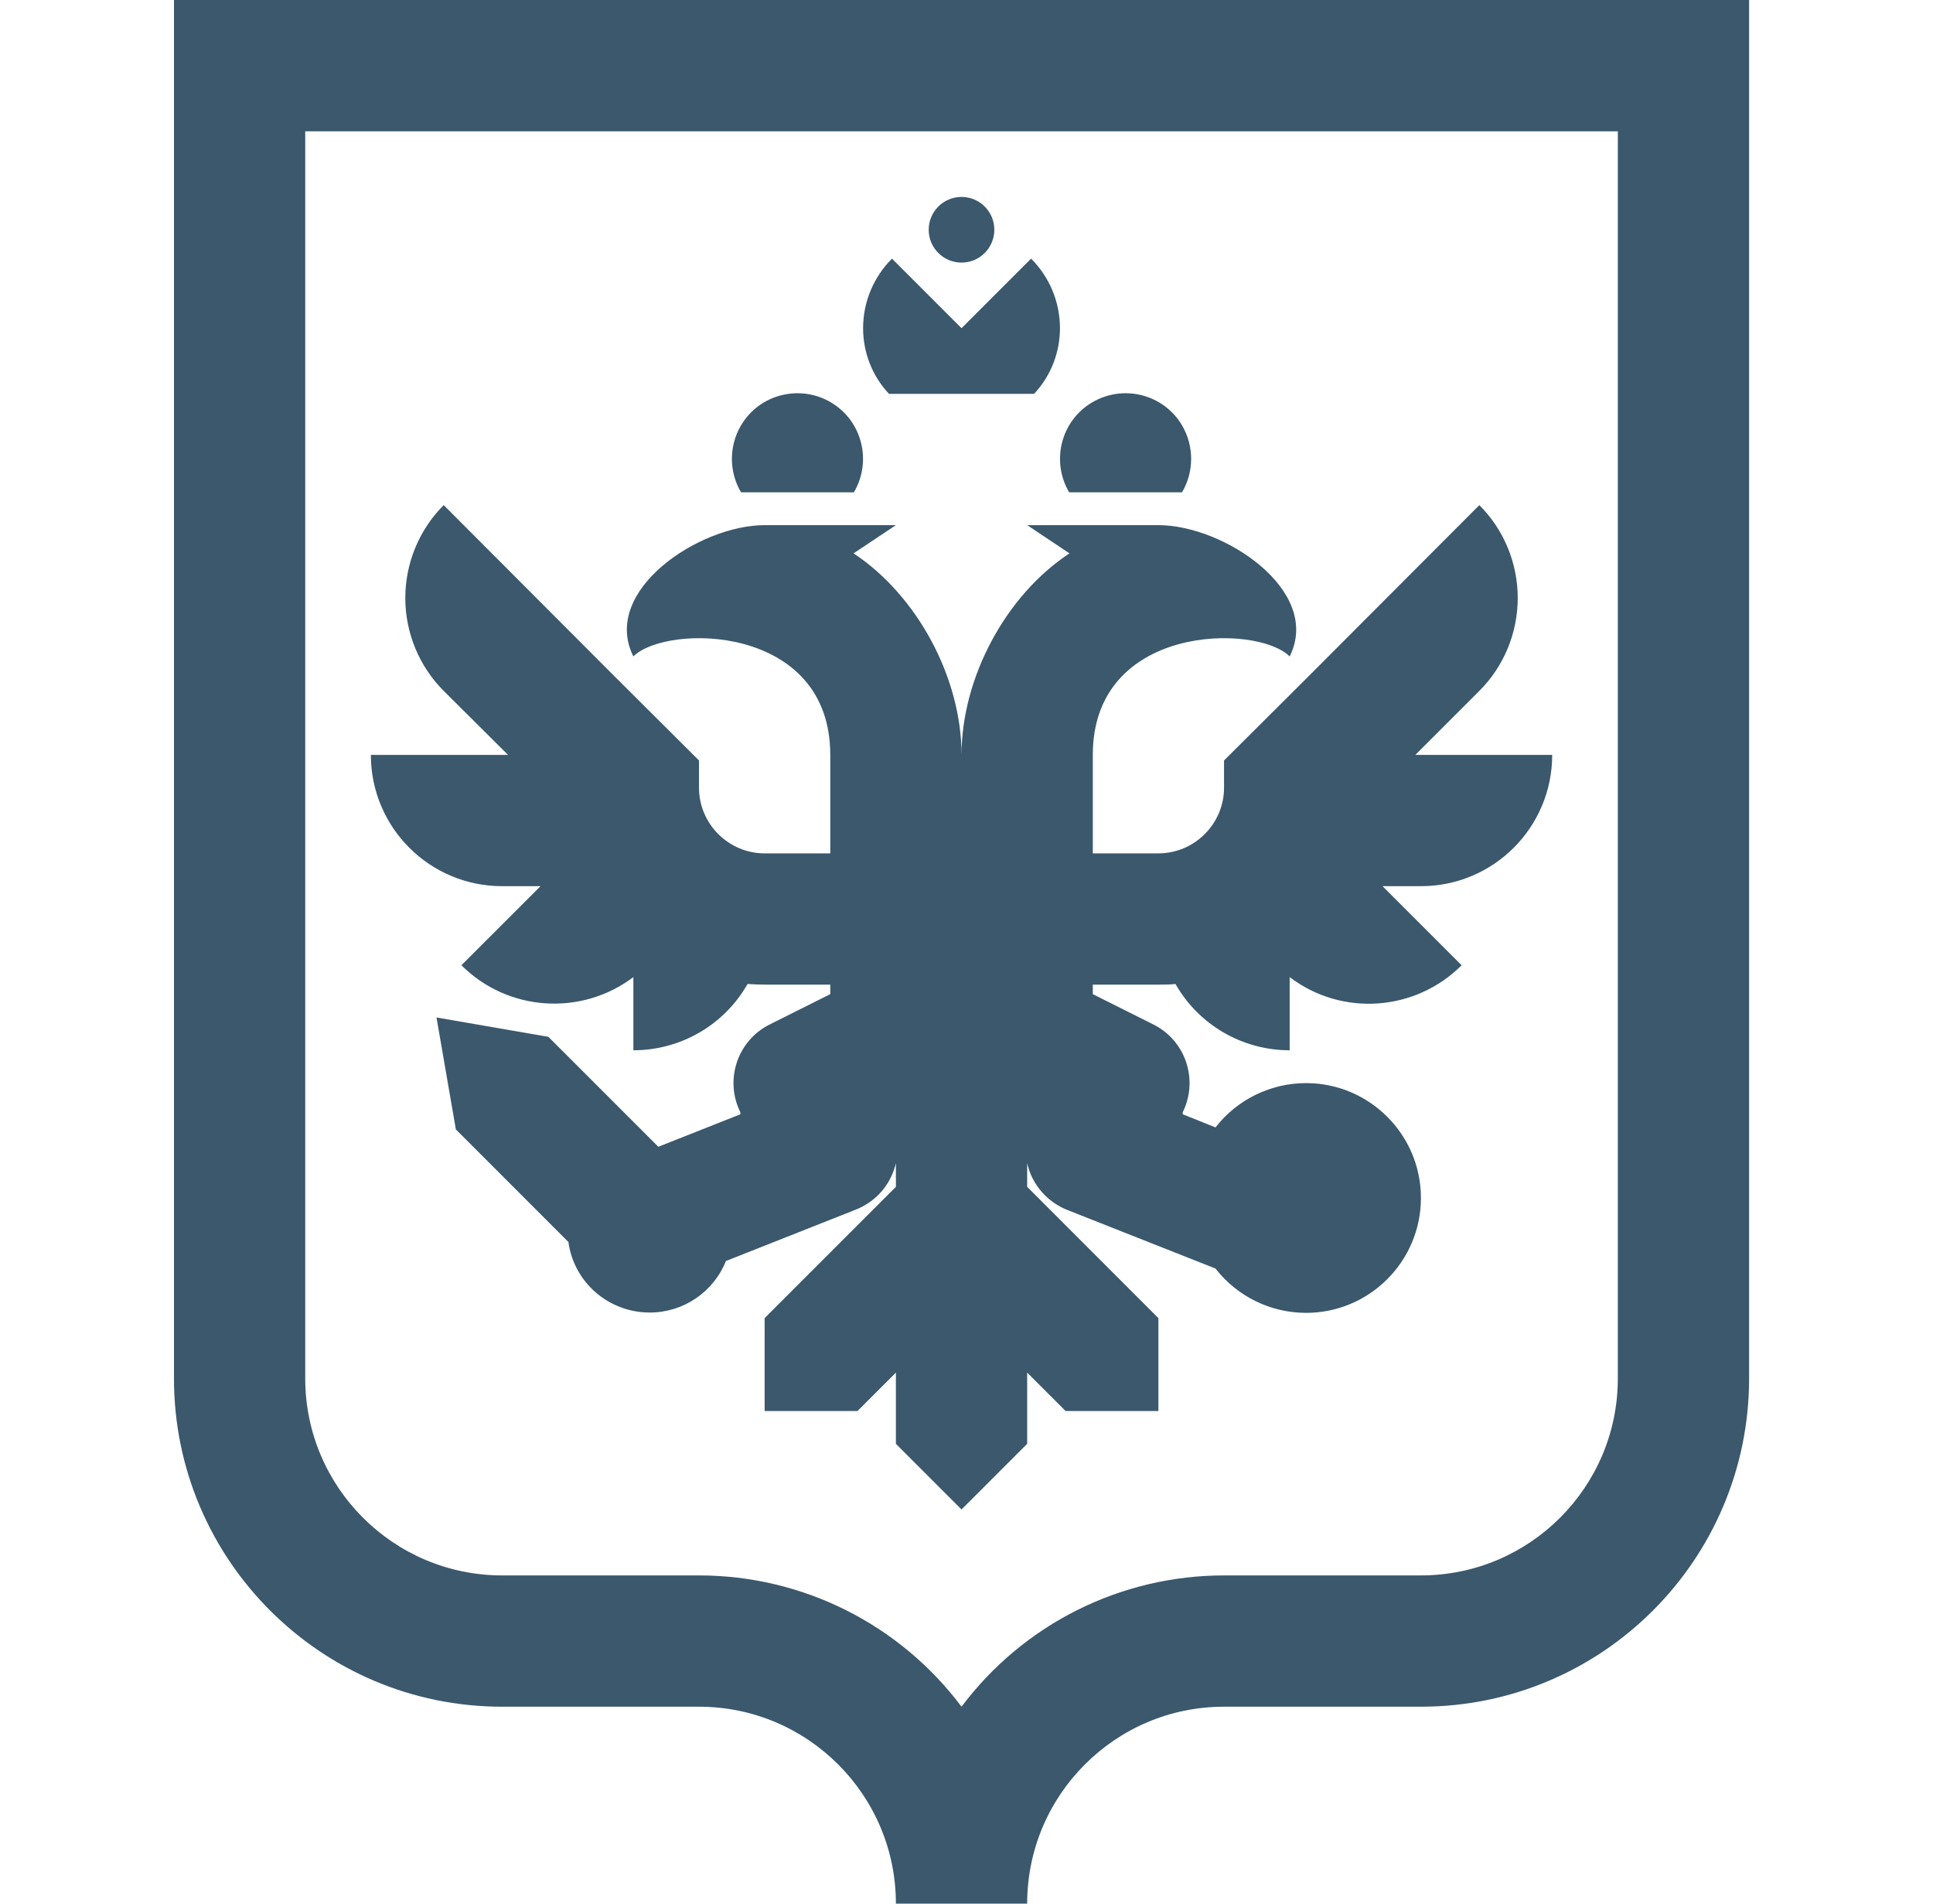 <svg
  width="65"
  height="64"
  viewBox="0 0 65 64"
  fill="none"
  xmlns="http://www.w3.org/2000/svg"
>
  <path
    d="M28.713 16.552C29.331 15.503 28.989 14.146 27.941 13.528C26.893 12.91 25.536 13.252 24.918 14.301C24.509 14.996 24.509 15.857 24.918 16.552H28.713Z"
    fill="#3B586D"
  />
  <path
    d="M39.748 16.552C40.156 15.857 40.156 14.996 39.748 14.301C39.13 13.252 37.773 12.91 36.725 13.528C35.676 14.146 35.334 15.503 35.952 16.552H39.748Z"
    fill="#3B586D"
  />
  <path
    d="M5.85 0V46.345C5.85 52.436 10.793 57.379 16.885 57.379H23.505C27.158 57.379 30.126 60.348 30.126 64H34.54C34.54 60.348 37.508 57.379 41.16 57.379H47.781C53.872 57.379 58.816 52.436 58.816 46.345V0H5.85ZM54.402 46.345C54.402 49.997 51.434 52.965 47.781 52.965H41.16C37.685 52.965 34.418 54.599 32.333 57.379C30.247 54.599 26.981 52.965 23.505 52.965H16.885C13.232 52.965 10.264 49.997 10.264 46.345V4.414H54.402V46.345Z"
    fill="#3B586D"
  />
  <path
    d="M16.885 29.793H18.176L15.516 32.452C17.072 34.008 19.544 34.174 21.298 32.85V35.31C22.887 35.31 24.355 34.461 25.138 33.081C25.326 33.092 25.525 33.103 25.712 33.103H27.919V33.423L25.889 34.439C24.796 34.979 24.355 36.303 24.896 37.396V37.462L22.137 38.554L18.44 34.858L14.678 34.207L15.329 37.97L19.113 41.755C19.301 43.123 20.471 44.127 21.85 44.127C22.976 44.127 23.991 43.443 24.41 42.395L28.791 40.662C29.365 40.43 29.817 39.978 30.038 39.393C30.071 39.294 30.104 39.206 30.126 39.106V39.901L25.712 44.315V47.437H28.835L30.126 46.146V48.541L32.333 50.748L34.54 48.541V46.146L35.831 47.437H38.953V44.315L34.54 39.901V39.106C34.562 39.206 34.595 39.305 34.628 39.404C34.849 39.978 35.301 40.441 35.875 40.673L40.873 42.648C41.602 43.586 42.727 44.138 43.919 44.138C46.049 44.138 47.781 42.406 47.781 40.276C47.781 38.146 46.049 36.414 43.919 36.414C42.727 36.414 41.602 36.965 40.873 37.903L39.77 37.462V37.396C40.311 36.303 39.869 34.979 38.777 34.439L36.747 33.423V33.103H38.953C39.152 33.103 39.34 33.103 39.527 33.081C40.311 34.461 41.778 35.31 43.367 35.31V32.85C45.122 34.185 47.593 34.008 49.149 32.452L46.49 29.793H47.781C50.22 29.793 52.195 27.818 52.195 25.379H47.593L49.745 23.228C50.573 22.4 51.036 21.274 51.036 20.105C51.036 18.935 50.573 17.81 49.745 16.982L44.018 22.72L41.16 25.567V26.483C41.16 27.697 40.167 28.69 38.953 28.69H36.747V25.379C36.747 20.965 42.264 20.965 43.367 22.069C44.471 19.862 41.16 17.655 38.953 17.655C38.953 17.655 38.953 17.655 38.943 17.655H34.54L35.963 18.604C33.812 20.017 32.333 22.797 32.333 25.379C32.333 22.797 30.854 20.028 28.703 18.604L30.126 17.655H25.723C25.723 17.655 25.723 17.655 25.712 17.655C23.505 17.655 20.195 19.862 21.298 22.069C22.402 20.965 27.919 20.965 27.919 25.379V28.69H25.712C24.498 28.69 23.505 27.697 23.505 26.483V25.567L20.647 22.72L14.92 16.982C14.093 17.81 13.629 18.935 13.629 20.105C13.629 21.274 14.093 22.4 14.92 23.228L17.083 25.379H12.471C12.471 27.818 14.446 29.793 16.885 29.793Z"
    fill="#3B586D"
  />
  <path
    d="M32.333 8.828C32.942 8.828 33.436 8.334 33.436 7.724C33.436 7.115 32.942 6.621 32.333 6.621C31.723 6.621 31.229 7.115 31.229 7.724C31.229 8.334 31.723 8.828 32.333 8.828Z"
    fill="#3B586D"
  />
  <path
    d="M34.772 13.241C35.334 12.646 35.643 11.851 35.643 11.034C35.643 10.152 35.29 9.313 34.672 8.695L32.333 11.034L29.994 8.695C29.376 9.313 29.023 10.152 29.023 11.034C29.023 11.851 29.331 12.646 29.894 13.241H34.772Z"
    fill="#3B586D"
  />
</svg>
